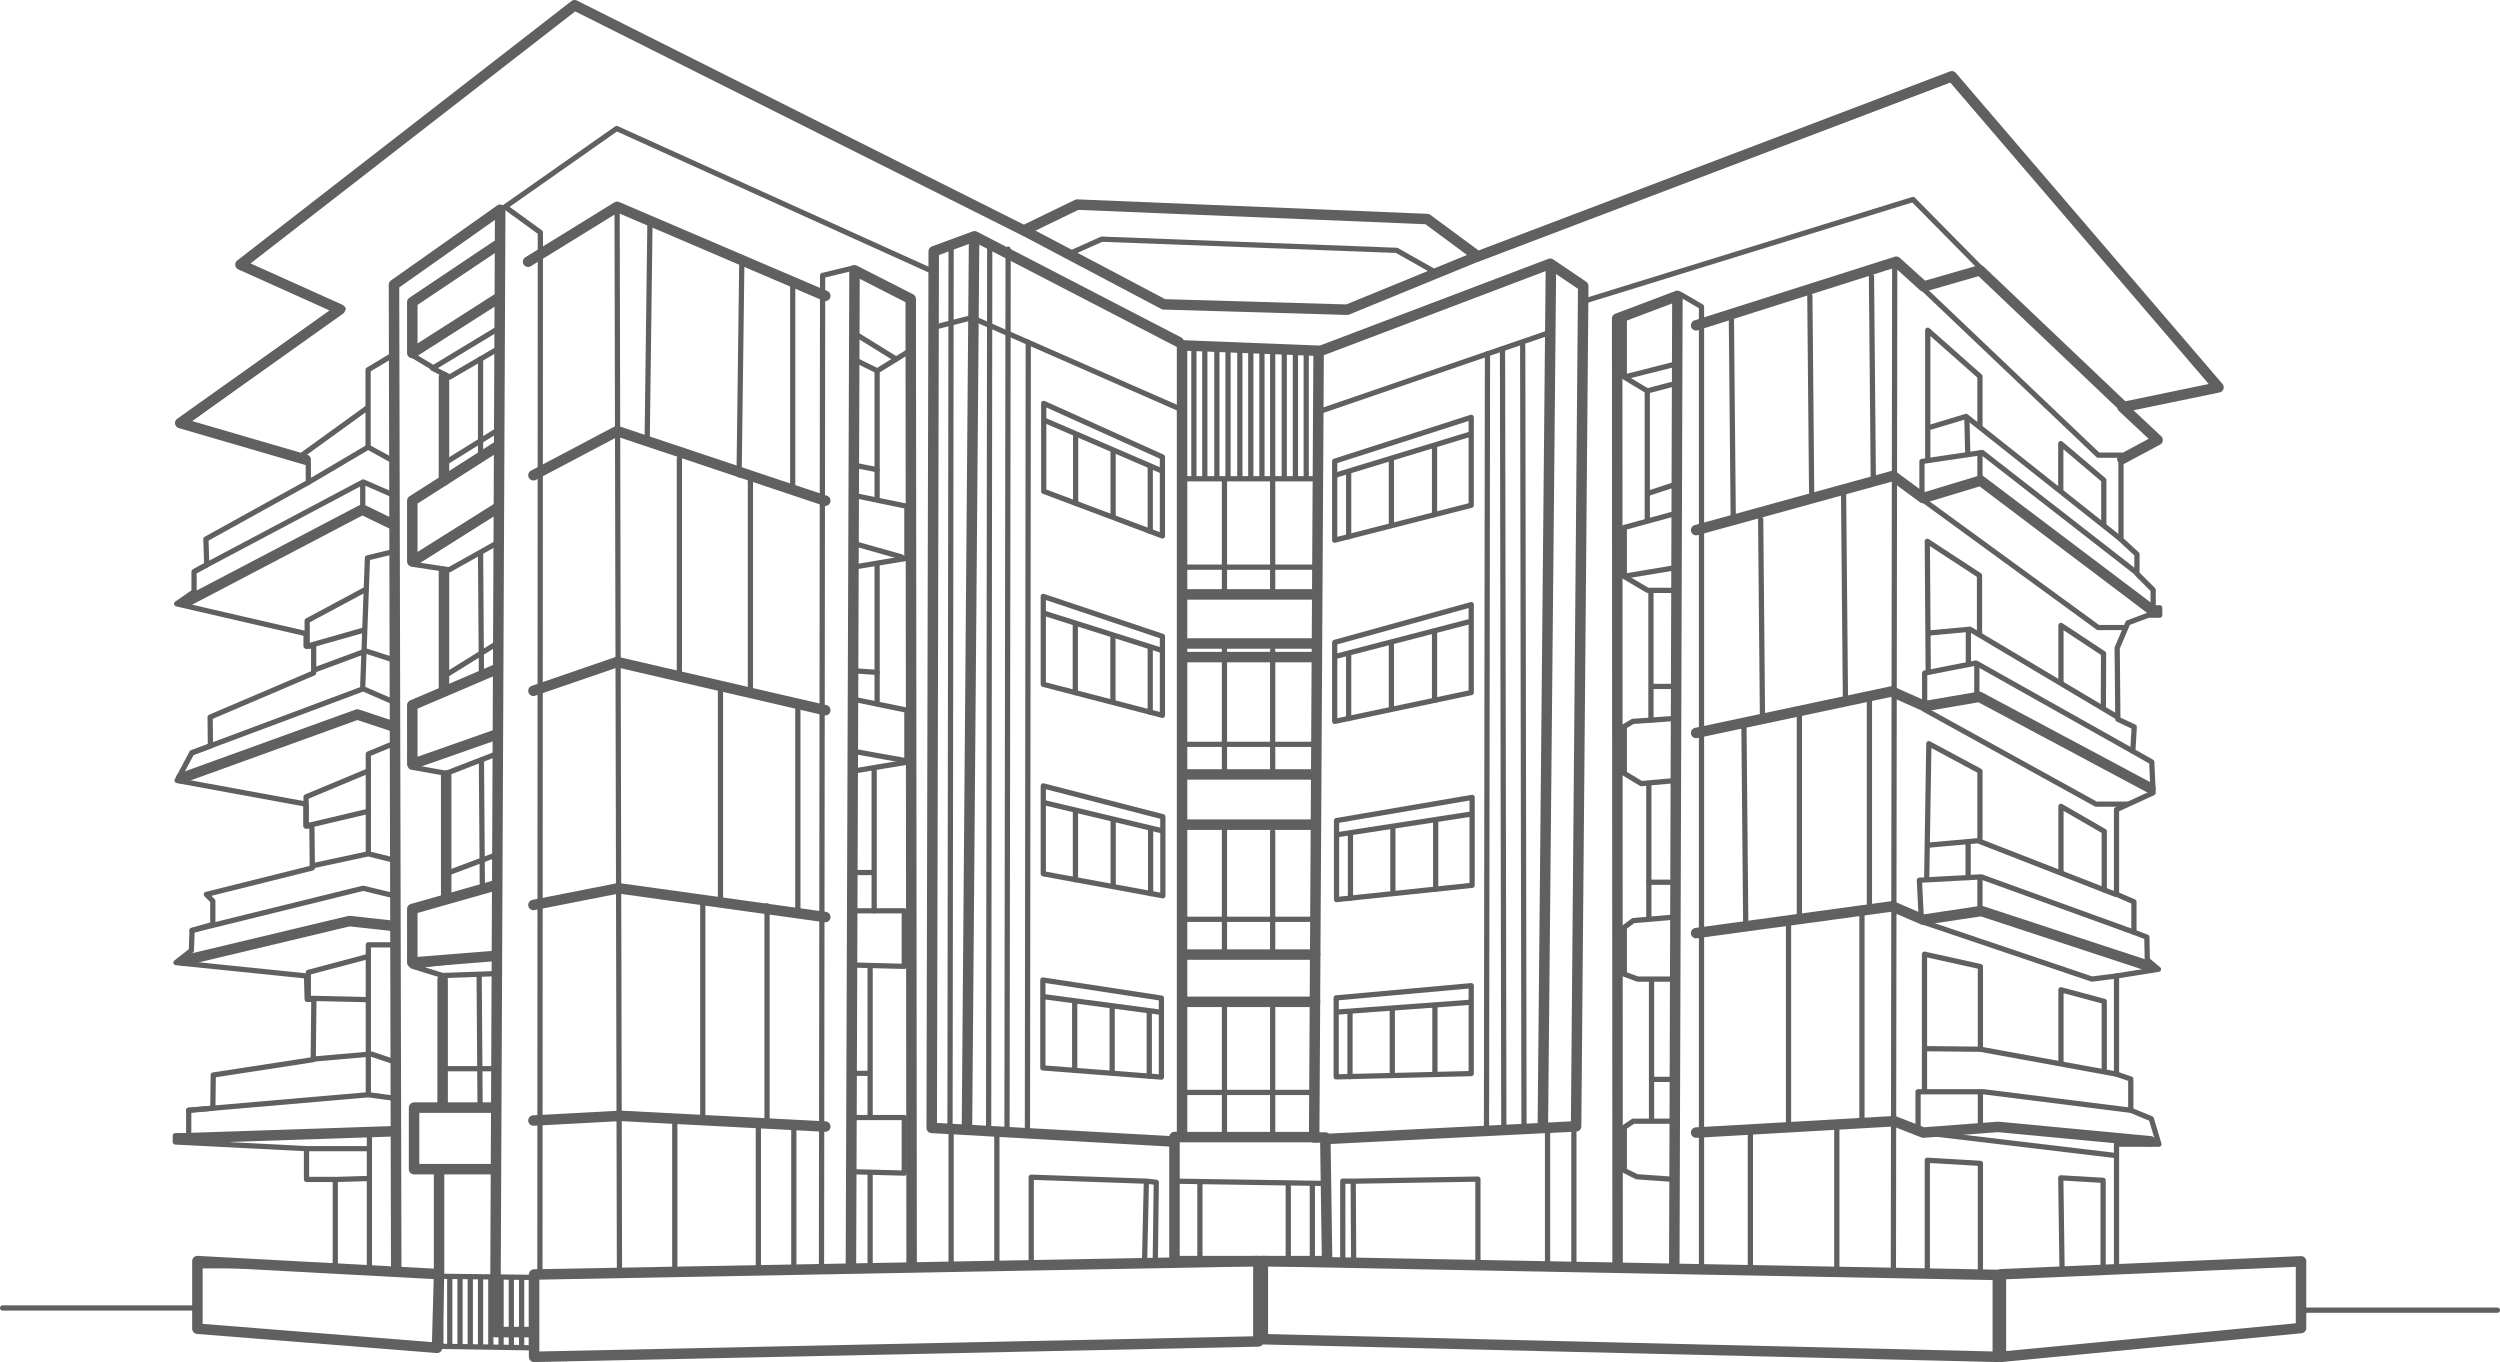 <?xml version="1.0" encoding="UTF-8"?>
<svg id="Layer_2" data-name="Layer 2" xmlns="http://www.w3.org/2000/svg" viewBox="0 0 953.57 519.53">
  <defs>
    <style>
      .cls-1 {
        stroke-width: 2px;
      }

      .cls-1, .cls-2 {
        fill: none;
        stroke: #606060;
        stroke-linecap: round;
        stroke-linejoin: round;
      }

      .cls-2 {
        stroke-width: 4px;
      }
    </style>
  </defs>
  <g id="Layer_1-2" data-name="Layer 1">
    <g>
      <polyline class="cls-1" points="1 498.89 75.81 498.89 75.81 482.81 127.89 482.81 127.89 449.87 116.91 449.87 116.91 438.13 66.87 435.57 66.87 433.19 71.98 433.19 71.98 423.49 81.18 422.7 81.34 410.04 119.47 404.17 119.72 381.19 117.17 381.19 116.91 372.26 67.13 367.15 73 362.55 73.26 354.89 81.17 352.6 81.17 343.66 78.7 341.15 119.13 331.06 118.96 315.06 116.74 315.06 116.74 306.72 67.55 297.7 73.17 287.15 80.26 284.5 80.15 273.53 119.64 256.68 119.64 246.47 116.74 246.47 116.74 241.7 67.38 230.3 74.02 225.7 74.02 218.04 78.86 215.46 78.53 205.62 117.6 184 117.6 176.51 70.45 161.36 130.87 117.79 92.91 100.77 218.7 2.55 390.62 88.68 410.87 77.45 544.66 84.26 563.72 98.38 744.32 30.13 845.77 148.26 810.36 155.74 822.28 167.32 809 174.47 809 205.79 815.09 211.4 815.09 218.81 821.28 225 821.28 231.83 823.77 231.83 823.77 234.64 819.43 234.64 811.64 237.57 807.55 247.15 807.81 274.34 814.06 277.28 813.52 286.53 820.74 290.64 821.26 302.38 807.3 308.81 807.3 341.11 813.94 343.98 813.94 355.57 818.87 357.45 819.04 366.13 823.3 369.7 807.3 372.26 807.3 409.7 812.74 411.57 812.74 423.49 820.57 426.72 823.47 436.43 807.3 436.43 807.3 484.09 877.6 480.68 877.6 499.74 952.57 499.74"/>
      <polygon class="cls-2" points="75.3 506.81 75.3 481.02 167.47 486 166.7 514.09 75.3 506.81"/>
      <polygon class="cls-2" points="203.72 517.53 203.72 486.13 479.98 481.02 479.98 511.66 203.72 517.53"/>
      <polygon class="cls-2" points="481.68 481.02 762.02 486.3 762.02 517.53 481.68 510.81 481.68 481.02"/>
      <polygon class="cls-2" points="763.21 486.04 877.68 481.11 877.68 506.55 763.21 517.53 763.21 486.04"/>
      <polyline class="cls-2" points="151.13 484.26 150.28 108.6 190.79 80 188.91 508.09 201.43 508.09"/>
      <polyline class="cls-2" points="189.26 93.79 157.26 115.23 157.26 134.64 189.26 114.21"/>
      <polyline class="cls-2" points="189.26 170.55 157.26 190.98 157.26 214.13 189.26 194.04"/>
      <polyline class="cls-2" points="189.26 255.3 157.26 268.98 157.26 291.45 189.26 280.21"/>
      <polyline class="cls-2" points="189.26 337.62 157.26 346.72 157.26 367.15 189.26 364.59"/>
      <polyline class="cls-2" points="187.72 422.47 157.94 422.47 157.94 445.96 187.72 445.96"/>
      <polygon class="cls-2" points="447.98 481.02 447.98 433.7 450.87 433.7 450.87 131.74 502.96 133.79 501.26 433.87 505.51 433.87 506.19 481.02 447.98 481.02"/>
      <polyline class="cls-2" points="116.59 175.32 68.74 161.36 129.68 118.02 91.72 100.94 219.17 2 390.53 87.91 410.87 78.04 544.38 83.55 563.66 97.79 744.49 29.11 846.19 147.74 809.6 155.32 822.96 167.83 809.53 175.02"/>
      <polyline class="cls-2" points="201.43 99.83 235.38 78.89 314.79 112.85"/>
      <polyline class="cls-2" points="203.47 181.28 235.38 164.43 314.79 190.98"/>
      <polyline class="cls-2" points="203.47 263.49 235.38 252.51 314.79 270.89"/>
      <polyline class="cls-2" points="203.47 345.19 235.89 338.81 314.79 349.79"/>
      <polyline class="cls-2" points="203.47 427.4 236.66 425.62 314.79 429.7"/>
      <polyline class="cls-2" points="390.87 88.06 443.89 116.09 513.85 118.13 563.13 97.94"/>
      <polyline class="cls-2" points="324.57 482.89 325.94 103.1 347.38 114.04 347.72 482.89"/>
      <polyline class="cls-2" points="617 482.72 616.83 121.53 639.81 112.85 638.62 482.72"/>
      <polyline class="cls-2" points="646.96 124.09 723.3 99.83 733.77 109.28 755.21 103.1 809.34 154.55"/>
      <polyline class="cls-2" points="646.96 202.21 722.02 181.53 733.51 189.96 755.47 183.32 821.28 233.02"/>
      <polyline class="cls-2" points="646.96 279.57 721.51 263.74 734.12 269.36 754.96 265.79 820.22 300.63"/>
      <polyline class="cls-2" points="646.96 355.91 721.77 345.7 733.59 350.81 755.72 347.49 820.22 368.68"/>
      <polyline class="cls-2" points="646.96 432 722.53 427.66 733.59 432 762.11 429.83 820.22 435.32"/>
      <polyline class="cls-2" points="446.02 435.32 355.38 430.21 356.15 95.87 371.72 90.13 449.6 130.47"/>
      <polyline class="cls-2" points="503.81 133.79 591.3 100.6 603.89 109.11 601.17 429.62 507.04 434.38"/>
      <polyline class="cls-2" points="70.62 229.79 138.19 194.38 149.09 199.66"/>
      <polyline class="cls-2" points="69.09 296.85 136.32 272.53 149.09 276.77"/>
      <polyline class="cls-2" points="69.77 366.47 133.26 351.32 150.28 353.19"/>
      <line class="cls-2" x1="69.09" y1="434.21" x2="150.28" y2="431.49"/>
      <line class="cls-2" x1="368.83" y1="429.7" x2="371.55" y2="91.23"/>
      <line class="cls-2" x1="588.49" y1="428.94" x2="591.55" y2="103.1"/>
      <polyline class="cls-1" points="205.94 485.11 206.11 88.66 192.66 78.89 235.21 49.02 354.79 103.1"/>
      <polyline class="cls-1" points="313.34 482.89 313.77 105.06 325.38 102.26"/>
      <line class="cls-1" x1="235.38" y1="80.55" x2="236.28" y2="484.09"/>
      <polyline class="cls-1" points="605.26 114.55 729.68 76.09 755.21 101.96"/>
      <polyline class="cls-1" points="408.83 96.34 420.23 91.23 532.74 95.49 546.19 103.1"/>
      <line class="cls-2" x1="451.72" y1="226.72" x2="501.6" y2="226.72"/>
      <line class="cls-2" x1="452.15" y1="245.45" x2="502.02" y2="245.45"/>
      <line class="cls-2" x1="452.15" y1="250.63" x2="502.02" y2="250.63"/>
      <line class="cls-2" x1="451.85" y1="295.4" x2="501.72" y2="295.4"/>
      <line class="cls-2" x1="451.72" y1="314.55" x2="501.6" y2="314.55"/>
      <line class="cls-2" x1="451.72" y1="364.09" x2="501.6" y2="364.09"/>
      <line class="cls-2" x1="451.72" y1="382.13" x2="501.6" y2="382.13"/>
      <line class="cls-2" x1="451.72" y1="433.72" x2="501.6" y2="433.72"/>
      <polyline class="cls-1" points="357.17 124.6 370.7 121.15 450.11 156"/>
      <line class="cls-1" x1="362.78" y1="93.43" x2="362.36" y2="429.7"/>
      <line class="cls-1" x1="377.51" y1="95.04" x2="377.09" y2="431.32"/>
      <line class="cls-1" x1="384.53" y1="95.04" x2="384.1" y2="431.32"/>
      <line class="cls-1" x1="567.36" y1="134.9" x2="566.99" y2="431.35"/>
      <line class="cls-1" x1="503.81" y1="156.77" x2="590.02" y2="127.19"/>
      <line class="cls-1" x1="573.1" y1="133" x2="573.6" y2="429.96"/>
      <line class="cls-1" x1="580.8" y1="131.63" x2="581.29" y2="428.59"/>
      <line class="cls-1" x1="392.21" y1="130.59" x2="391.89" y2="431.35"/>
      <g>
        <polygon class="cls-1" points="398.11 187.4 398.11 153.87 443.38 174.3 443.38 204.43 398.11 187.4"/>
        <line class="cls-1" x1="398.91" y1="160.53" x2="442.83" y2="179.49"/>
        <line class="cls-1" x1="410.28" y1="166.34" x2="410.28" y2="191.98"/>
        <line class="cls-1" x1="424.57" y1="172.21" x2="424.57" y2="196.72"/>
        <line class="cls-1" x1="438.74" y1="178.21" x2="438.74" y2="202.72"/>
      </g>
      <g>
        <polygon class="cls-1" points="561.17 192.72 561.17 159.19 509.09 175.91 509.09 206.04 561.17 192.72"/>
        <line class="cls-1" x1="560.24" y1="165.78" x2="509.72" y2="181.15"/>
        <line class="cls-1" x1="547.17" y1="170.66" x2="547.17" y2="196.3"/>
        <line class="cls-1" x1="530.72" y1="175.37" x2="530.72" y2="199.88"/>
        <line class="cls-1" x1="514.42" y1="180.21" x2="514.42" y2="204.72"/>
      </g>
      <g>
        <polygon class="cls-1" points="561.17 264.16 561.17 230.62 509.09 245.03 509.09 275.16 561.17 264.16"/>
        <line class="cls-1" x1="560.24" y1="237.18" x2="509.72" y2="250.3"/>
        <line class="cls-1" x1="547.17" y1="241.48" x2="547.17" y2="267.11"/>
        <line class="cls-1" x1="530.72" y1="245.45" x2="530.72" y2="269.96"/>
        <line class="cls-1" x1="514.42" y1="249.56" x2="514.42" y2="274.08"/>
      </g>
      <g>
        <polygon class="cls-1" points="561.51 337.68 561.51 304.15 509.8 312.99 509.8 343.12 561.51 337.68"/>
        <line class="cls-1" x1="560.59" y1="310.6" x2="510.43" y2="318.33"/>
        <line class="cls-1" x1="547.61" y1="313.51" x2="547.61" y2="339.15"/>
        <line class="cls-1" x1="531.28" y1="315.72" x2="531.28" y2="340.23"/>
        <line class="cls-1" x1="515.1" y1="318.1" x2="515.1" y2="342.61"/>
      </g>
      <g>
        <polygon class="cls-1" points="561.17 409.5 561.17 375.97 509.66 380.62 509.66 410.75 561.17 409.5"/>
        <line class="cls-1" x1="560.25" y1="382.35" x2="510.28" y2="386.01"/>
        <line class="cls-1" x1="547.32" y1="384.2" x2="547.32" y2="409.84"/>
        <line class="cls-1" x1="531.06" y1="385.09" x2="531.06" y2="409.6"/>
        <line class="cls-1" x1="514.93" y1="386.15" x2="514.93" y2="410.66"/>
      </g>
      <g>
        <polygon class="cls-1" points="397.94 261.02 397.94 227.49 443.38 242.72 443.38 272.85 397.94 261.02"/>
        <line class="cls-1" x1="398.75" y1="234.06" x2="442.83" y2="247.98"/>
        <line class="cls-1" x1="410.15" y1="238.56" x2="410.15" y2="264.2"/>
        <line class="cls-1" x1="424.5" y1="242.79" x2="424.5" y2="267.31"/>
        <line class="cls-1" x1="438.73" y1="247.17" x2="438.73" y2="271.68"/>
      </g>
      <g>
        <polygon class="cls-1" points="397.94 333.29 397.94 299.76 443.55 311.54 443.55 341.67 397.94 333.29"/>
        <line class="cls-1" x1="398.75" y1="306.26" x2="443" y2="316.83"/>
        <line class="cls-1" x1="410.2" y1="309.9" x2="410.2" y2="335.54"/>
        <line class="cls-1" x1="424.6" y1="313.04" x2="424.6" y2="337.55"/>
        <line class="cls-1" x1="438.88" y1="316.34" x2="438.88" y2="340.85"/>
      </g>
      <g>
        <polygon class="cls-1" points="397.77 407.33 397.77 373.8 443 380.71 443 410.84 397.77 407.33"/>
        <line class="cls-1" x1="398.57" y1="380.22" x2="442.44" y2="386.07"/>
        <line class="cls-1" x1="409.92" y1="382.64" x2="409.92" y2="408.28"/>
        <line class="cls-1" x1="590.28" y1="431.61" x2="590.28" y2="482.96"/>
        <line class="cls-1" x1="600.32" y1="431.61" x2="600.32" y2="482.96"/>
        <line class="cls-1" x1="380.23" y1="431.57" x2="380.23" y2="482.92"/>
        <line class="cls-1" x1="362.78" y1="431.57" x2="362.78" y2="482.92"/>
        <line class="cls-1" x1="424.21" y1="384.24" x2="424.21" y2="408.75"/>
        <line class="cls-1" x1="438.36" y1="386.01" x2="438.36" y2="410.52"/>
      </g>
      <line class="cls-1" x1="247.92" y1="84.26" x2="246.87" y2="166.34"/>
      <line class="cls-1" x1="282.96" y1="99.07" x2="281.91" y2="181.15"/>
      <line class="cls-1" x1="302.36" y1="108.38" x2="302.36" y2="186.82"/>
      <line class="cls-1" x1="259.13" y1="174.91" x2="259.13" y2="257.7"/>
      <line class="cls-1" x1="286.23" y1="181.8" x2="286.23" y2="264.6"/>
      <line class="cls-1" x1="274.81" y1="261.72" x2="274.81" y2="344.51"/>
      <line class="cls-1" x1="304.32" y1="268.5" x2="304.32" y2="348.33"/>
      <line class="cls-1" x1="268.06" y1="344.33" x2="268.06" y2="425.62"/>
      <line class="cls-1" x1="292.57" y1="345.51" x2="292.57" y2="426.8"/>
      <line class="cls-1" x1="289.26" y1="430.02" x2="289.26" y2="484.55"/>
      <line class="cls-1" x1="257.38" y1="426.8" x2="257.38" y2="484.55"/>
      <line class="cls-1" x1="302.79" y1="430.02" x2="302.79" y2="484.55"/>
      <line class="cls-1" x1="467.04" y1="247.17" x2="467.04" y2="294.47"/>
      <line class="cls-1" x1="467.04" y1="183.63" x2="467.04" y2="226.72"/>
      <line class="cls-1" x1="485.43" y1="183.63" x2="485.43" y2="226.72"/>
      <line class="cls-1" x1="467.04" y1="316.58" x2="467.04" y2="363.88"/>
      <line class="cls-1" x1="467.04" y1="384.28" x2="467.04" y2="431.57"/>
      <line class="cls-1" x1="457.68" y1="450.77" x2="457.68" y2="480.34"/>
      <line class="cls-1" x1="491.38" y1="451.4" x2="491.38" y2="480.97"/>
      <line class="cls-1" x1="500.57" y1="451.4" x2="500.57" y2="480.97"/>
      <line class="cls-1" x1="485.43" y1="384.28" x2="485.43" y2="431.57"/>
      <line class="cls-1" x1="485.43" y1="317.2" x2="485.43" y2="364.5"/>
      <line class="cls-1" x1="485.43" y1="248.03" x2="485.43" y2="295.33"/>
      <line class="cls-1" x1="451.85" y1="283.91" x2="501.6" y2="283.91"/>
      <line class="cls-1" x1="451.91" y1="350.64" x2="501.66" y2="350.64"/>
      <line class="cls-1" x1="451.91" y1="416.68" x2="501.66" y2="416.68"/>
      <line class="cls-1" x1="447.98" y1="450.53" x2="505.76" y2="451.4"/>
      <line class="cls-1" x1="451" y1="216.34" x2="500.74" y2="216.34"/>
      <line class="cls-1" x1="451.79" y1="182.62" x2="501.53" y2="182.62"/>
      <polyline class="cls-1" points="393.34 481.02 393.34 449.02 437.26 450.53 436.57 481.02 440.66 481.02 441.04 450.96 437.49 450.53"/>
      <polyline class="cls-1" points="563.72 480.97 563.72 449.74 516.16 450.53 516.32 481.02 512.17 481.02 512.17 450.53 515.92 450.53"/>
      <polyline class="cls-1" points="149.09 188.43 138.53 183.83 74.79 217.62"/>
      <polyline class="cls-1" points="149.09 267.32 138.53 262.72 73.17 287.15"/>
      <polyline class="cls-1" points="149.09 341.36 138.49 338.81 73.26 354.89"/>
      <polyline class="cls-1" points="150.98 418.98 140.53 417.57 71.98 423.49"/>
      <line class="cls-2" x1="167.47" y1="485.11" x2="167.47" y2="446.81"/>
      <line class="cls-2" x1="168.83" y1="421.45" x2="168.83" y2="373.62"/>
      <line class="cls-2" x1="170.19" y1="342.47" x2="170.19" y2="295.83"/>
      <line class="cls-2" x1="169.34" y1="262.72" x2="169.34" y2="218.17"/>
      <line class="cls-2" x1="169.34" y1="183.26" x2="169.34" y2="143.83"/>
      <line class="cls-1" x1="183.3" y1="174.36" x2="183.3" y2="136.92"/>
      <line class="cls-1" x1="183.63" y1="257.7" x2="183.3" y2="211.07"/>
      <line class="cls-1" x1="183.98" y1="338.3" x2="183.63" y2="289.84"/>
      <line class="cls-1" x1="183.11" y1="420.55" x2="182.76" y2="372.09"/>
      <polyline class="cls-1" points="189.26 133.45 171.47 143.83 164.99 140.46 189.26 125.79"/>
      <polyline class="cls-1" points="190.23 206.75 171.3 217.34 157.51 215.23 190.29 194.38"/>
      <polyline class="cls-1" points="189.26 287.6 170.19 294.98 156.87 292.57 189.26 280.21"/>
      <polyline class="cls-1" points="189.26 371.36 168.83 372.09 157.26 368.51 189.26 364.81"/>
      <line class="cls-1" x1="157.87" y1="135.85" x2="164.89" y2="140.07"/>
      <line class="cls-1" x1="170.62" y1="176" x2="189.26" y2="164.43"/>
      <line class="cls-1" x1="170.62" y1="257.17" x2="189.26" y2="245.59"/>
      <line class="cls-1" x1="170.62" y1="333.07" x2="189.26" y2="326.04"/>
      <line class="cls-1" x1="170.19" y1="407.64" x2="189.35" y2="407.64"/>
      <polyline class="cls-1" points="326.28 426.26 344.91 426.26 344.91 447.45 325.38 446.94"/>
      <polyline class="cls-1" points="326.28 347.4 344.91 347.4 344.91 368.6 325.38 368.09"/>
      <polyline class="cls-1" points="327.3 267.06 345.91 270.89 345.91 290.72 326.38 293.96"/>
      <polyline class="cls-1" points="327.3 189.28 345.91 193.11 345.91 212.94 326.38 216.17"/>
      <polyline class="cls-1" points="326.38 137.36 334.62 141.45 345.91 134.47"/>
      <line class="cls-1" x1="327.3" y1="128" x2="341.83" y2="136.99"/>
      <line class="cls-1" x1="334.56" y1="142.3" x2="334.56" y2="190.47"/>
      <line class="cls-1" x1="334.56" y1="215.15" x2="334.56" y2="268.5"/>
      <line class="cls-1" x1="333.43" y1="294.03" x2="333.43" y2="347.39"/>
      <line class="cls-1" x1="331.89" y1="369.64" x2="331.89" y2="425.62"/>
      <line class="cls-1" x1="331.89" y1="448.09" x2="331.89" y2="482.92"/>
      <line class="cls-1" x1="327.17" y1="177.7" x2="334.56" y2="179.15"/>
      <line class="cls-1" x1="327.17" y1="207.7" x2="343.89" y2="212.43"/>
      <line class="cls-1" x1="327.17" y1="255.96" x2="334.56" y2="256.47"/>
      <line class="cls-1" x1="327.17" y1="286.85" x2="344.91" y2="290.04"/>
      <line class="cls-1" x1="326.38" y1="332.81" x2="332.53" y2="332.81"/>
      <line class="cls-1" x1="326.28" y1="409.4" x2="331.38" y2="409.4"/>
      <polyline class="cls-1" points="809.85 239.36 800.28 239.36 734.12 191.11"/>
      <polyline class="cls-1" points="809.34 173.62 800.32 173.62 734.12 110.64"/>
      <polyline class="cls-1" points="811.27 306.72 799.47 306.72 734.12 270.64"/>
      <polyline class="cls-1" points="807.3 372.26 797.94 373.45 734.06 351.87"/>
      <line class="cls-1" x1="733.59" y1="432" x2="806.4" y2="440.68"/>
      <polyline class="cls-1" points="637.43 146.72 628.32 149.11 619.55 143.83 619.55 121.36"/>
      <polyline class="cls-1" points="637.43 196.3 619.55 201.19 619.55 219.91 628.49 225.19 638.28 225.19"/>
      <polyline class="cls-1" points="638.28 274.08 622.79 275.16 619.55 277.11 619.55 294.98 626.02 298.89 638.28 297.79"/>
      <polyline class="cls-1" points="636.91 349.96 622.96 351.15 619.55 353.7 619.55 371.57 624.66 373.45 636.91 373.45"/>
      <polyline class="cls-1" points="636.91 427.66 622.96 427.66 619.55 429.96 619.55 446.47 624.32 448.85 636.91 449.74"/>
      <line class="cls-1" x1="629.94" y1="374.47" x2="629.94" y2="426.55"/>
      <line class="cls-1" x1="628.91" y1="298.89" x2="628.91" y2="349.96"/>
      <line class="cls-1" x1="629.72" y1="225.62" x2="629.72" y2="274.67"/>
      <line class="cls-1" x1="628.32" y1="148.94" x2="628.32" y2="198"/>
      <line class="cls-1" x1="638.36" y1="139.06" x2="620.57" y2="143.57"/>
      <line class="cls-1" x1="628.91" y1="188.09" x2="638.28" y2="185.02"/>
      <line class="cls-1" x1="630.45" y1="261.82" x2="638.28" y2="261.82"/>
      <line class="cls-1" x1="628.91" y1="336.51" x2="636.74" y2="336.51"/>
      <line class="cls-1" x1="629.94" y1="411.7" x2="637.77" y2="411.7"/>
      <line class="cls-1" x1="620.74" y1="219.59" x2="639.13" y2="216.52"/>
      <line class="cls-1" x1="722.19" y1="484.43" x2="722.7" y2="101.62"/>
      <line class="cls-1" x1="140.91" y1="483.32" x2="140.91" y2="432.85"/>
      <polyline class="cls-1" points="140.49 416.94 140.49 360.38 150.28 360.38"/>
      <polyline class="cls-1" points="149.09 175.32 140.4 170.55 117.6 184"/>
      <polyline class="cls-1" points="149.09 135.85 140.4 141.06 140.4 170.55"/>
      <line class="cls-1" x1="115.51" y1="173.36" x2="140.02" y2="155.64"/>
      <line class="cls-1" x1="138.36" y1="184.91" x2="138.36" y2="193.02"/>
      <polyline class="cls-1" points="138.36 261.7 140.15 212.81 149.09 210.64"/>
      <polyline class="cls-1" points="120.62 255.3 139.51 248.3 149.09 251.38"/>
      <polyline class="cls-1" points="138.36 240.45 117.17 246.47 117.17 236.77 139.71 224.68"/>
      <polyline class="cls-1" points="140.49 309.45 116.74 315.06 116.74 303.96 140.49 294.04"/>
      <polyline class="cls-1" points="119.12 330.26 140.49 325.66 149.72 327.96"/>
      <polyline class="cls-1" points="149.72 283.79 140.49 287.6 140.49 324.89"/>
      <polyline class="cls-1" points="120.06 403.91 141.6 402.04 150.28 404.94"/>
      <polyline class="cls-1" points="139.64 381.28 117.6 380.77 117.6 370.89 140.49 364.81"/>
      <line class="cls-1" x1="116.91" y1="438.13" x2="140.06" y2="438.13"/>
      <line class="cls-1" x1="128.49" y1="449.87" x2="140.06" y2="449.53"/>
      <line class="cls-1" x1="455.38" y1="133.36" x2="455.38" y2="182.04"/>
      <line class="cls-1" x1="459.55" y1="133.36" x2="459.55" y2="182.04"/>
      <line class="cls-1" x1="464.15" y1="133.36" x2="464.15" y2="182.04"/>
      <line class="cls-1" x1="468.4" y1="133.36" x2="468.4" y2="182.04"/>
      <line class="cls-1" x1="472.91" y1="133.36" x2="472.91" y2="182.04"/>
      <line class="cls-1" x1="477.09" y1="133.36" x2="477.09" y2="182.04"/>
      <line class="cls-1" x1="481.34" y1="133.36" x2="481.34" y2="182.04"/>
      <line class="cls-1" x1="485.43" y1="133.36" x2="485.43" y2="182.04"/>
      <line class="cls-1" x1="489.85" y1="133.36" x2="489.85" y2="182.04"/>
      <line class="cls-1" x1="494.11" y1="133.36" x2="494.11" y2="182.04"/>
      <line class="cls-1" x1="498.23" y1="133.36" x2="498.23" y2="182.04"/>
      <line class="cls-1" x1="660.4" y1="121.36" x2="661.09" y2="196.3"/>
      <line class="cls-1" x1="690.33" y1="112.85" x2="691.01" y2="187.79"/>
      <line class="cls-1" x1="713.83" y1="105.36" x2="714.53" y2="182.8"/>
      <line class="cls-1" x1="671.57" y1="198" x2="672.25" y2="272.94"/>
      <line class="cls-1" x1="665.19" y1="277.08" x2="665.87" y2="352.02"/>
      <line class="cls-1" x1="686.33" y1="271.21" x2="686.33" y2="350.1"/>
      <line class="cls-1" x1="682.19" y1="351.38" x2="682.19" y2="430.27"/>
      <line class="cls-1" x1="667.64" y1="430.27" x2="667.64" y2="484.43"/>
      <line class="cls-1" x1="700.61" y1="429.25" x2="700.61" y2="483.4"/>
      <line class="cls-1" x1="710.2" y1="348.57" x2="710.2" y2="427.46"/>
      <line class="cls-1" x1="713.05" y1="266.45" x2="713.05" y2="345.34"/>
      <line class="cls-1" x1="703.19" y1="188.15" x2="703.91" y2="267.49"/>
      <polyline class="cls-1" points="735.13 484.43 735.13 442.55 755.38 443.74 755.38 485.45"/>
      <polyline class="cls-1" points="786.53 484.43 786.04 449.26 802.19 450.21 802.19 484.43"/>
      <polyline class="cls-1" points="731.6 430.34 731.6 416.43 756.62 416.43 812.74 423.49"/>
      <polyline class="cls-1" points="734.06 415.53 734.06 363.96 755.38 368.68 755.38 400.21 807.3 409.7"/>
      <polyline class="cls-1" points="786.11 405.19 786.11 377.53 802.62 381.96 802.62 408.26"/>
      <line class="cls-1" x1="735.13" y1="400" x2="755.38" y2="400.21"/>
      <polyline class="cls-1" points="733.09 188.15 733.09 176 756.06 172.6 814.45 218.06"/>
      <polyline class="cls-1" points="735.3 175.32 735.3 125.96 755.21 143.57 755.21 162.38"/>
      <polyline class="cls-1" points="736.49 162.89 749.94 158.83 808.68 205.45"/>
      <polyline class="cls-1" points="786.04 186.64 786.04 169.21 802.45 183.13 802.45 200.04"/>
      <line class="cls-1" x1="750.55" y1="172.85" x2="750.23" y2="159.64"/>
      <line class="cls-1" x1="755.21" y1="182.14" x2="755.21" y2="172.85"/>
      <polyline class="cls-1" points="734.12 267.49 734.12 256.72 753.68 252.89 813.17 286.34"/>
      <polyline class="cls-1" points="735.47 255.83 735.13 206.47 755.04 219.49 755.04 241.7"/>
      <polyline class="cls-1" points="735.72 241.45 751.38 240 807.13 273.19"/>
      <polyline class="cls-1" points="786.11 260 786.11 238.55 802.36 249.28 802.28 269.28"/>
      <line class="cls-1" x1="750.79" y1="240.51" x2="750.79" y2="252.89"/>
      <line class="cls-1" x1="754.02" y1="253.91" x2="754.02" y2="264.94"/>
      <polyline class="cls-1" points="732.74 348.57 732.11 335.74 755.72 334.47 813.94 355.57"/>
      <polyline class="cls-1" points="734.91 334.47 735.72 283.66 755.21 294.13 755.21 320.04"/>
      <polyline class="cls-1" points="735.72 322.34 754.45 320.68 806.85 341.11"/>
      <polyline class="cls-1" points="786.11 332.51 786.11 307.57 802.62 317.11 802.62 339.46"/>
      <line class="cls-1" x1="750.7" y1="321.53" x2="750.7" y2="334.74"/>
      <line class="cls-1" x1="755.21" y1="335.15" x2="755.21" y2="346.98"/>
      <line class="cls-1" x1="755.38" y1="416.85" x2="755.38" y2="428.77"/>
      <polyline class="cls-1" points="641.04 112.34 649 116.98 649 124.51 649 482.72"/>
      <polygon class="cls-1" points="168.15 486.81 202.7 487.23 202.7 514.09 168.15 513.53 168.15 486.81"/>
      <line class="cls-1" x1="171.55" y1="487.66" x2="171.55" y2="512.77"/>
      <line class="cls-1" x1="175.47" y1="487.66" x2="175.47" y2="512.77"/>
      <line class="cls-1" x1="179.38" y1="487.66" x2="179.38" y2="512.77"/>
      <line class="cls-1" x1="183.3" y1="487.66" x2="183.3" y2="512.77"/>
      <line class="cls-1" x1="187.21" y1="487.66" x2="187.21" y2="512.77"/>
      <line class="cls-1" x1="191.13" y1="487.66" x2="191.13" y2="512.77"/>
      <line class="cls-1" x1="195.04" y1="487.66" x2="195.04" y2="512.77"/>
      <line class="cls-1" x1="198.96" y1="487.66" x2="198.96" y2="512.77"/>
    </g>
  </g>
</svg>